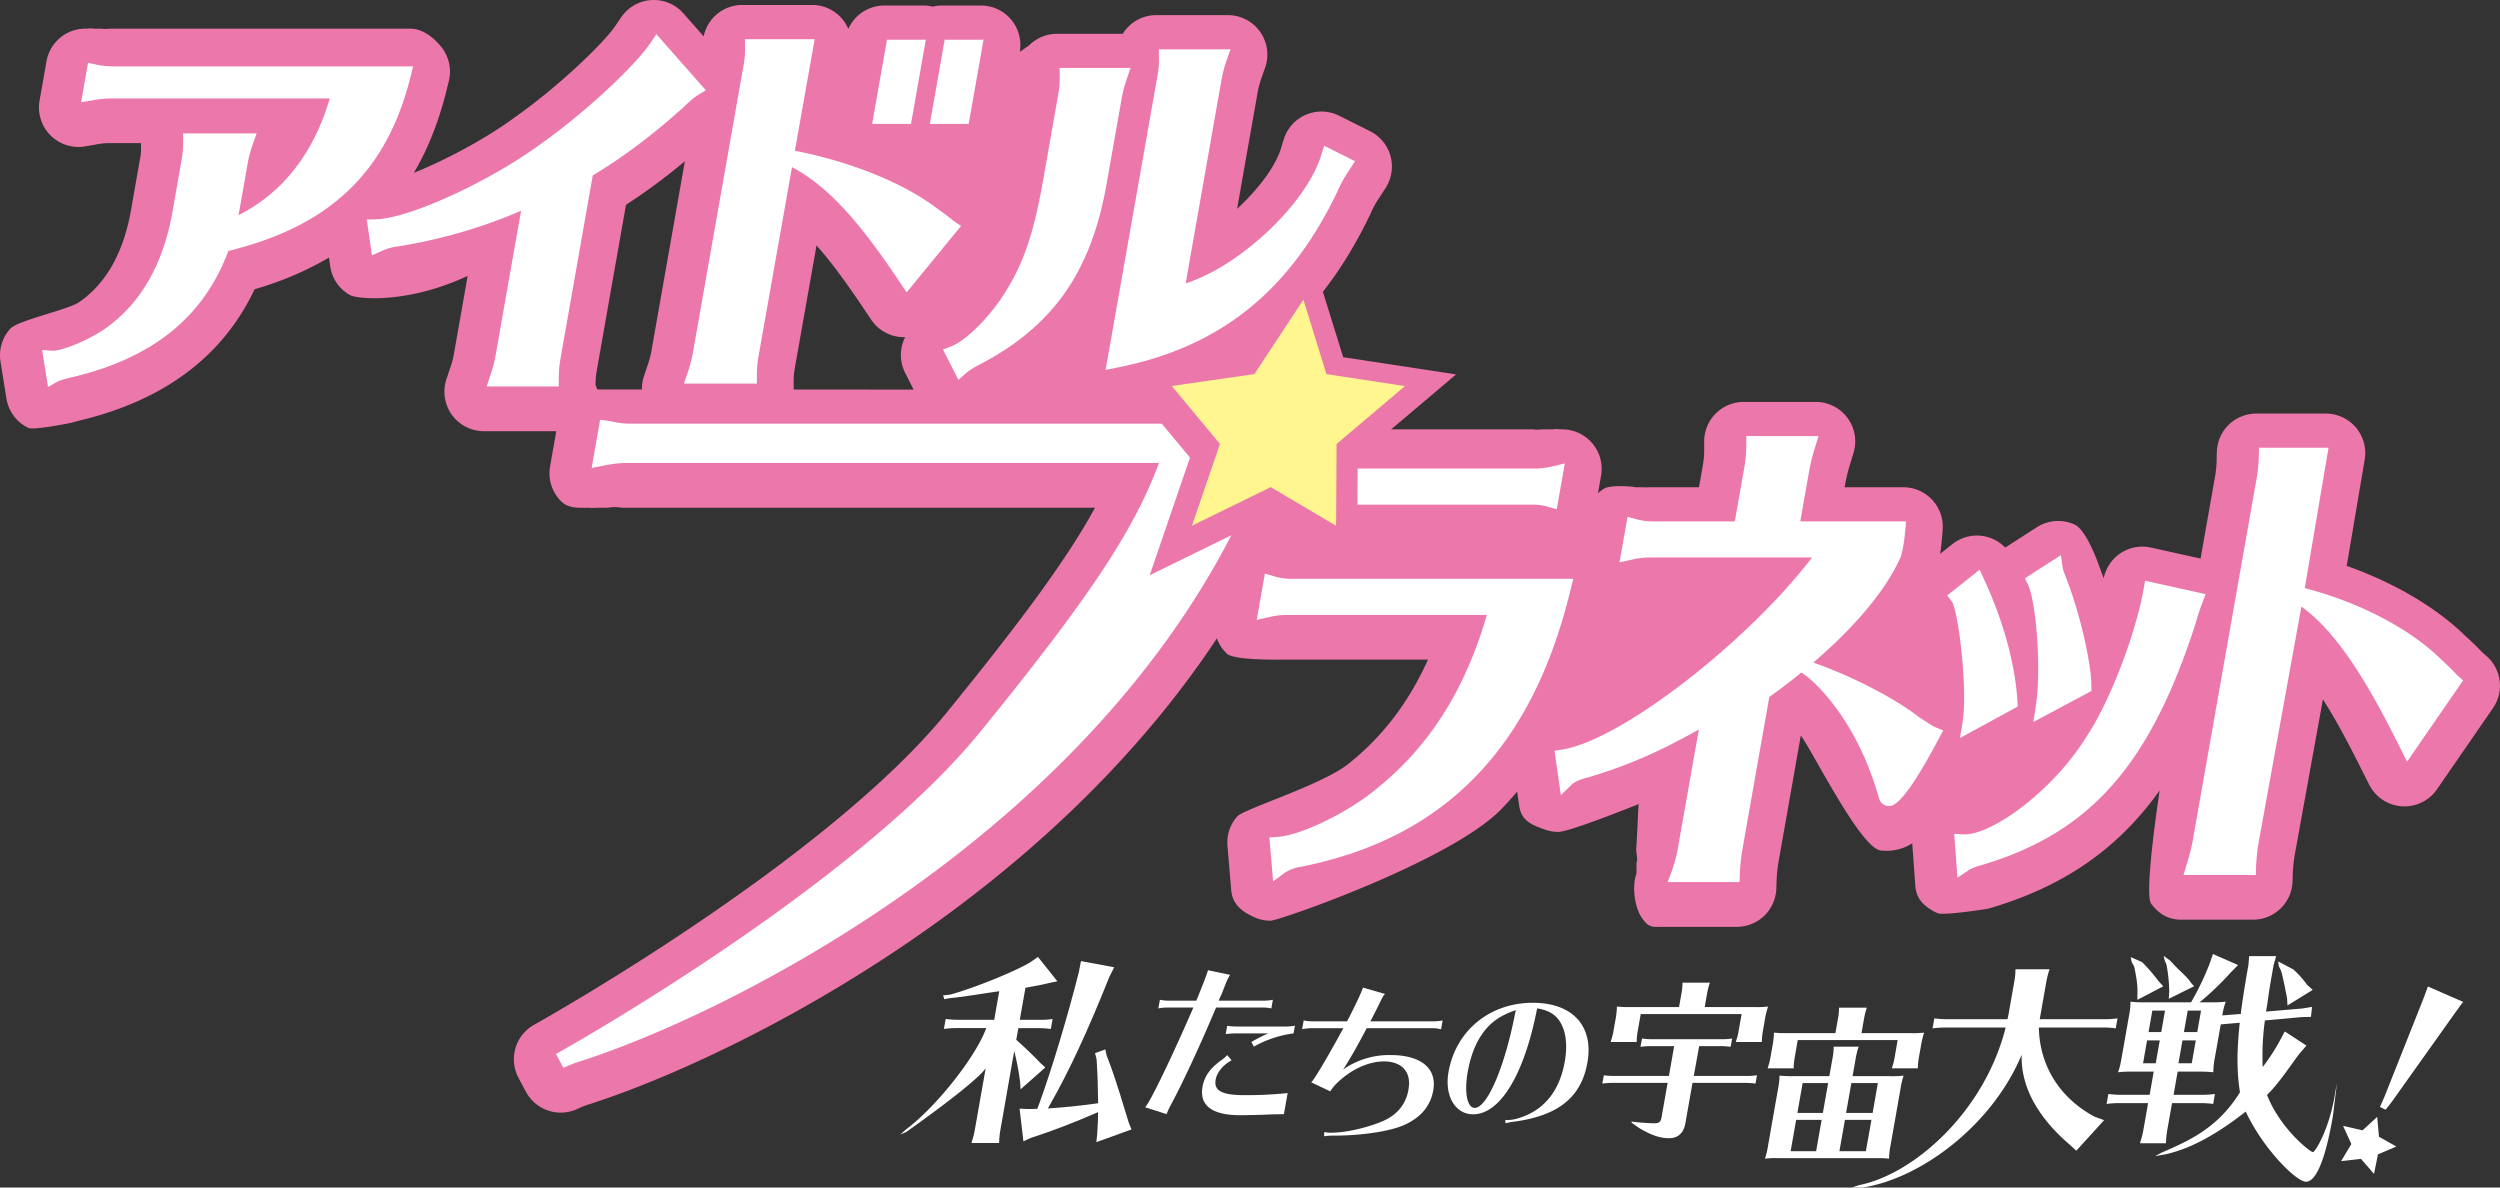 <svg xmlns="http://www.w3.org/2000/svg" viewBox="0 0 1618.72 768.9"><rect x="0" y="0" width="1618.72" height="768.9" fill="#333333" stroke="none"/><defs><style>.cls-1{fill:#fff;}.cls-2{fill:#ec77aa;}.cls-3{fill:#fff68f;}</style></defs><title>dolpla</title><g id="レイヤー_2" data-name="レイヤー 2"><g id="レイヤー_1-2" data-name="レイヤー 1"><path class="cls-1" d="M638.21,691.69c-6.56,9.7-51.39,41.23-51.39,41.23l-3.94,1.75,3.53-3.23c19.35-14.29,44.74-46.36,51.75-64.68.23-.54.25-.67.46-1.08H619.35a62.16,62.16,0,0,0-8.18.54l1.14-6.47a55.28,55.28,0,0,0,8,.54h23.44L647,641.83c-6.61.81-23.64,3.78-32,4.45l-3.62.67-.71-2.42,4.54-.54c14.27-3.77,41.39-14.69,51.62-20.75l5.23-3.64,12.58,15.77-5.74,1.21c-5.63,1.35-6.86,1.48-14.94,3l-3.66,20.75h13.07a57.94,57.94,0,0,0,8.18-.54l-1.14,6.47a55.49,55.49,0,0,0-8-.54H659.37L658,673.23c5.12,4.58,11.13,10.24,15.55,14.95l3.26,3-16,14.14-.28-4.58a165,165,0,0,0-3.84-20.21L647.68,732a52.93,52.93,0,0,0-.75,8.09H629l.37-1.35A44.28,44.28,0,0,0,631.1,732Z"/><path class="cls-1" d="M678.5,717.69c9.8-.54,23.4-2,32.53-3.37-.12-10.78-.34-17.92-1-28.43l-1-4,6.63-2.42.9,4c3.82,9.7,6.63,18.19,13,39.21l1.46,4.71,1.6,3.91-22.74,8.22.55-5.39c.49-6.6.5-9.7.55-13.07l0-.94c-16.19,7-29.49,12.12-43.64,16.7l-4.7,2.16-2.46-21.15,5.75.26,5.68-.13,1.49-3.91c7.85-21.56,18-55.24,25.41-84.48l1.42-7.27,21.52,4-3.09,6.06c-14.24,35.71-26.38,61.71-38.64,83.14Z"/><path class="cls-1" d="M751.93,647.5l.87.11a23,23,0,0,0,3.73.33h18.06c4-9.69,6.34-15.71,7.6-19.73l14.3,3a29.72,29.72,0,0,0-3,6.13c-1.77,4.35-1.82,4.68-2.6,6.58a27.77,27.77,0,0,0-1.72,4h29.32a37,37,0,0,0,5.68-.55l-1,5.57a23.32,23.32,0,0,0-5.47-.56H787.4c-10.91,25.86-22.18,49.94-29.44,63.31-1,1.9-1,1.9-2.68,5.69l-13.82-4.46c3.1-3,17-31.77,31.23-64.54h-17a26,26,0,0,0-5.67.56l1-5.57Z"/><path class="cls-1" d="M831.31,721.4c-4.47.11-7,.11-9.51.22-3.38.22-14.91.45-19,.45-18.06,0-26.31-6.36-24.18-18.39,1.2-6.8,5-12.15,12.43-17.39a20.75,20.75,0,0,0,3.56-3.12l2.86,3.34c-5.54,3-9.51,7.8-10.35,12.59-1.26,7.14,4.13,10,18.51,10a266.36,266.36,0,0,0,28.11-1.34Z"/><path class="cls-1" d="M800.4,669.12a50,50,0,0,0-6.77.45l.94-5.35a47.19,47.19,0,0,0,6.61.44H833a29.21,29.21,0,0,0,5.45-.56l-.89,5a71.64,71.64,0,0,0-25.7,8.58l-1.59-3a92.53,92.53,0,0,1,10.91-5.57Z"/><path class="cls-1" d="M844.12,660.73a30.4,30.4,0,0,0,5.48.56h22.63c5.59-10.82,8.62-17.28,10.32-21.85l14.21,4.12c-1.13,1.34-1.41,1.68-3.17,5.35l-4.47,8.92-.68,1.34-1.16,2.12h41.14a33.61,33.61,0,0,0,5.67-.56l-1,5.68a12.2,12.2,0,0,1-1.73-.33,21.89,21.89,0,0,0-3.73-.33h-42.7c-5.86,11.14-11,20.28-15.3,26.75a52.13,52.13,0,0,1,30.63-9.37c19.85,0,30.26,8.59,27.75,22.86-1.77,10-7.86,17.38-18.3,22.18C899.5,733,878.9,735.41,863,735.3a33.82,33.82,0,0,0-5.65.45l.1-2.79a17,17,0,0,0,4.94.44c11.15,0,29.48-5,36.84-9.47A25.74,25.74,0,0,0,912,705.2c1.95-11-4.19-17.94-15.9-17.94-10.37,0-22.05,5.57-31.13,14.71a26.38,26.38,0,0,0-3.62,4.68l-12.44-5.9c1,.11,10.8-16.39,20.88-35h-21a30.92,30.92,0,0,0-5.69.66Z"/><path class="cls-1" d="M992.48,649.29c-27.91,0-49.87,18.05-54.59,44.82-2.71,15.35,4.3,27.39,15.92,27.39,17.54,0,33.2-25.83,41.46-68.58,8.69,1.35,13.65,5,16.62,12.24,2.4,5.81,2.8,13.59,1.26,22.31-2.95,16.7-11.12,28.32-23.89,34.24-5.52,2.49-9.54,3.53-14,3.53h-.63l.2,2.07a27.84,27.84,0,0,1,4-.83c28.76-3.63,44.8-14.84,49-38.49S1018.22,649.29,992.48,649.29Zm-11.64,7.78c-6.82,34.55-18,60.28-26,60.28-4.87,0-6.84-10.06-4.53-23.14,1.65-9.34,4.49-17.22,8.47-23.34,5.41-8.3,11.63-13,22.68-16.81Z"/><path class="cls-1" d="M1096.7,696.67h34.12a48.64,48.64,0,0,0,6.82-.45l-1,5.39a45.13,45.13,0,0,0-6.65-.45h-34.12l-4.61,26.15c-1.11,6.28-4.73,9.65-10.45,9.65-4.38,0-9.78-.79-19.55-6.62l-4.74-3.37-.19-.78a130.59,130.59,0,0,0,15,1.12c2.81,0,4-1,4.43-3.48l4-22.67h-35.47a50.68,50.68,0,0,0-6.81.45l1-5.39a46.24,46.24,0,0,0,6.65.45h35.47l3.4-19.3h-15a50.79,50.79,0,0,0-6.81.45l1-5.39a46.28,46.28,0,0,0,6.66.45h44.89a48.41,48.41,0,0,0,6.81-.45l-1,5.39a45.13,45.13,0,0,0-6.65-.45h-13.7Z"/><path class="cls-1" d="M1062.35,656.61l-2,11.33a43.79,43.79,0,0,0-.62,6.74h-16.84l.31-1.12a38.83,38.83,0,0,0,1.44-5.62l1.23-7a53.38,53.38,0,0,0,1.06-9.21,75.48,75.48,0,0,0,8.13.34h32.1l1.6-9.09a35.87,35.87,0,0,0,.63-6.73h17.73a49.4,49.4,0,0,0-1.75,6.73l-1.6,9.09h32.55a61.53,61.53,0,0,0,8.48-.34,57.61,57.61,0,0,0-2.19,9.21l-1.22,7a44.86,44.86,0,0,0-.63,6.74h-16.83l.31-1.12a37.43,37.43,0,0,0,1.43-5.62l2-11.33Z"/><path class="cls-1" d="M1164,673.45,1162,685a44.72,44.72,0,0,0-.63,6.74h-16.83l.31-1.13a39.06,39.06,0,0,0,1.44-5.61l1.26-7.18a52.57,52.57,0,0,0,1.07-9.2,79.57,79.57,0,0,0,8.24.33h31.54l1.72-9.76a35.87,35.87,0,0,0,.63-6.73h18a47.61,47.61,0,0,0-1.74,6.73l-1.72,9.76h32.09a63.3,63.3,0,0,0,8.48-.33,57.31,57.31,0,0,0-2.18,9.2l-1.27,7.18a45,45,0,0,0-.62,6.74h-16.84l.31-1.13a39.06,39.06,0,0,0,1.44-5.61l2-11.56Z"/><path class="cls-1" d="M1224.1,696.8h-24.58l2.18-12.35a48,48,0,0,1,1.75-6.73h-16.16a36.77,36.77,0,0,1-.63,6.73l-2.18,12.35h-23.9a75.73,75.73,0,0,1-8.36-.34,45.23,45.23,0,0,1-.93,8.41l-6.5,36.92a47.53,47.53,0,0,1-2,8.42,64,64,0,0,1,8.48-.34h65.32a63.26,63.26,0,0,1,6.56.34,44.65,44.65,0,0,1,.92-8.42l6.51-36.92a48.34,48.34,0,0,1,2-8.41A61.53,61.53,0,0,1,1224.1,696.8Zm-48.18,48.59h-16.5l3.58-20.31h16.5Zm4.37-24.8h-16.5l3.4-19.31h16.5Zm27.84,24.8H1191l3.58-20.31h17.17Zm4.37-24.8h-17.17l3.4-19.31h17.17Z"/><path class="cls-1" d="M1340.41,741.41c-17.22-14.69-32.12-34.5-31.4-58.48-18.71,45-64.52,80-103,86H1199l4.87-1.62c35.27-7,81.09-47.43,94.76-102H1259.5a60.58,60.58,0,0,0-8.18.54l1.14-6.47a56.74,56.74,0,0,0,8,.54h39.35c.42-1.62.68-3.1.92-4.45l3.49-19.8a43,43,0,0,0,.75-8.09h22.1a58.41,58.41,0,0,0-2.1,8.09l-4.27,24.25h42.18a59.57,59.57,0,0,0,8.18-.54l-1.14,6.47a54.18,54.18,0,0,0-8-.54h-41.78c.48,24.79,13.4,45.54,36.17,57.8l6.08,2.16-18,19.8Z"/><path class="cls-1" d="M1387,623a106.8,106.8,0,0,1,10.52,12.13l3.16,3.5-16.77,8.76.07-5c.11-4.44-.63-9.43-2.09-16.44l-1.72-3.23-.56-3Z"/><path class="cls-1" d="M1405.35,622.16c4.58,5.39,11,10.38,13.05,13.88l2.25,2.56-16.39,8.08.29-4.71a97.48,97.48,0,0,0-1.78-17.38l-1.23-3-.61-2.69Z"/><path class="cls-1" d="M1512.09,706.91C1508.6,730.63,1499,746,1497.62,746c-1.75,0-21.36-15.36-29.74-37.06,7.48-7.27,14.59-18.19,20.94-26.67l4.56-5.26-14-9.16-3.82,7.14a134.75,134.75,0,0,1-10.49,15.9,169.09,169.09,0,0,1,1.42-30.18l23.82-2.16,6-.13.73-6.47L1490.6,653l-23.4,2,.72-4c1.38-10.1,1.78-12.39,4.2-26.13l1.7-5.8H1456.3l-.44,5.53c-2.06,11.72-3.71,21.83-4.87,30.72l-.08,1.21-12,.94a47.51,47.51,0,0,1,2.24-8.89,75.24,75.24,0,0,1-10.18.4h-6.73a188.9,188.9,0,0,0,20.1-19.26l4.77-4.85-16.26-7.15-2.22,6.47A183,183,0,0,1,1418.68,649h-29.24a86.75,86.75,0,0,1-10-.4,40.11,40.11,0,0,1-.75,8.08l-.31,1.76-4.58,26c-1,5.39-1.07,6.06-2.41,9.84a74.39,74.39,0,0,1,10.17-.41h12.94l-2.63,15H1373a56.11,56.11,0,0,1-7.85-.54l-1.15,6.47a55,55,0,0,1,8-.54h18.87l-3.16,17.92a45.85,45.85,0,0,1-1.73,6.73l-.37,1.35h16.84a55.32,55.32,0,0,1,.75-8.08l3.16-17.92H1425a54.09,54.09,0,0,1,8,.54l1.14-6.47a59.47,59.47,0,0,1-8.18.54h-18.6l2.64-15h15.23a74.42,74.42,0,0,1,7.88.41,50.16,50.16,0,0,1,1.06-9.84l3.73-21.15,12.32-1.08c-2,18.46-1.93,32.34.15,45-14.5,23.45-33.36,31.53-51,39.21l-4,2.16,6.32-1.08c15.31-3.37,31.48-11.45,52.39-27.76,11.43,24.39,32.79,45.41,39,45.41,6.87,0,12.86-15.63,17.5-42.85.12-.67,2.53-20.88,2.53-20.88Zm-116.27-18.46h-8.22l2.61-14.82h8.22Zm3.56-20.21h-8.22l2.45-13.88h8.22Zm19.75,20.21h-8.62l2.61-14.82h8.63Zm3.57-20.21h-8.63l2.45-13.88h8.62Z"/><path class="cls-1" d="M1484.9,627.69a61.63,61.63,0,0,1,8.95,10l3.61,3.23L1481.12,651l-.27-4.57c-1.32-7-2.69-13.75-3.87-17.79l-1.47-3.1-.42-3Z"/><path class="cls-1" d="M1541,716.75c.68-1.62,2.45-5.53,3-6.87l25-62.93.26-.67c0-.27.46-1.08.78-2.15.74-1.89,1.52-4,2-5.39l22.9,10a33.9,33.9,0,0,0-3.34,4.44c-.86,1.08-1.59,2.16-2.3,3.1l-39.59,55.65c-1.62,2.29-3.53,4.71-5.07,6.6Z"/><polygon class="cls-1" points="1539.21 723.16 1540.35 736.02 1551.59 742.37 1539.71 747.42 1537.15 760.07 1528.67 750.34 1515.85 751.81 1522.48 740.74 1517.12 729 1529.7 731.88 1539.21 723.16"/><path class="cls-2" d="M660.29,33.57a25.54,25.54,0,0,0-25.17-30H610a25.6,25.6,0,0,0-6.1.75,25.76,25.76,0,0,0-6.08-.75H572.6a25.55,25.55,0,0,0-23.33,15.16A25.37,25.37,0,0,0,525.8,3.22H480.61a25.51,25.51,0,0,0-25,20.32L442.5,8.66A25.57,25.57,0,0,0,423.33,0c-.54,0-1.09,0-1.63.05a25.57,25.57,0,0,0-19.54,11.19l-3.7,5.47c-7.92,11.7-37.57,39.76-63.94,58.4l-.43.32c-20.31,15-46.22,28.42-66.13,36.49,9.11-15.46,16.09-33.08,21.06-53l1.58-6.35a25.56,25.56,0,0,0-4.67-21.92c-4.84-6.19-12.27-12.09-20.13-12.09H71.49c-1.64,0-3.82.42-5.85,0H60.48c-1.72-.36-3.46,0-5.2,0A25.55,25.55,0,0,0,30.11,39.67L25.62,65.15A25.57,25.57,0,0,0,55.14,94.78l7.17-1.24a43.41,43.41,0,0,1,7.33-.87H91.31l0,2.5a32.09,32.09,0,0,1-.62,7.48L84.83,136C80,163.62,68.61,183.72,51.09,195.73c-7.48,4.93-39.49,11.75-44.35,17A25.59,25.59,0,0,0,.32,234.11l3.84,23.95a25.55,25.55,0,0,0,14.23,19c3.49,1.67,28-3.35,28-3.35l3.55-1,1.06-.29c55.1-13,93.34-41.64,113.86-85.15A210.17,210.17,0,0,0,213,166.8l.81,5.61a25.56,25.56,0,0,0,13,18.76c3.81,2.1,35.46,6.3,76-12.53l-9.07,51.42a58.86,58.86,0,0,1-2.44,8.76l-2.24,6.73a25.57,25.57,0,0,0,24.25,33.64h46.86l-4,22.81a25.53,25.53,0,0,0,7.26,22.67c4.82,4.74,11.27,4.1,17.91,4.1a25.67,25.67,0,0,0,4.88,0h7.31c5.06-1,7.73,0,10.21,0H709C691.34,361.11,662.9,400,613.19,461.12c-79.32,97.49-265.44,201.34-267.31,202.37a25.59,25.59,0,0,0-10.19,34.35l4.8,9a25.55,25.55,0,0,0,34.16,10.79,61.8,61.8,0,0,1,7.8-2.92l.64-.21c60.65-19.78,157.41-65.6,247.05-134.88,65-50.26,118.22-106.49,157.8-166.3a25.59,25.59,0,0,0,6.42,9.91c4.81,4.58,36,3.84,36.62,3.84H924.6c-12.19,27.14-28.73,49-50.06,66.32l-.5.41c-16.38,14-68.63,29.81-73.14,35a25.57,25.57,0,0,0-6.14,18.89l2.42,28.48c.79,9.22,6.5,13.89,14.93,17.71a25.46,25.46,0,0,0,10.54,2.28c5.37,0,116.89-38.65,149.55-72.36,3.5-3.61,6.86-7.37,10.13-11.23l1.34,9.29c1.38,9.5,8,12.32,17.05,15.42a25.52,25.52,0,0,0,8.24,1.37c6.54,0,41.91-13.92,52-18l-1.35,27c-.73,4.14,1.18,7.83,0,11v6.91c-3,7.85-1.37,21.76,3.41,28.66s6.64,5.9,15,5.9h46.57a25.56,25.56,0,0,0,25.54-24.63l.18-4.92a93.5,93.5,0,0,1,1.22-12.24l14.47-82.08c7.85,10.48,38.67,73,51.74,74.43a35.1,35.1,0,0,0,3.68.21,30.83,30.83,0,0,0,16.73-4.84l2,27.5c.67,9.08,6.11,13.71,14.29,17.7,3.55,1.73,32.46-2.7,33.29-3,47.62-13.94,83-37.76,110.62-76.41,0,0-10.32,66.83-5.5,73.32s11.1,10.31,19.19,10.31h46.8a25.56,25.56,0,0,0,25.54-24.63l.18-4.93a92.33,92.33,0,0,1,1.21-12.14l18.29-100.95c10.7,16.8,19.78,35,26,47.41L1534,508a25.55,25.55,0,0,0,21.07,14.07q.9.06,1.8.06a25.56,25.56,0,0,0,21-11l36.3-52.64a25.56,25.56,0,0,0-4.15-33.69l-2.9-2.56-.74-.78-2.7-2.75-.45-.45c-2-1.89-4.11-4-7-6.58-18.94-18.49-46.13-34.43-76.76-45.28l11.65-68.8a25.56,25.56,0,0,0-25.2-29.82h-45a25.55,25.55,0,0,0-25.55,24.88l-.13,5a69.05,69.05,0,0,1-1.21,11.93l-9.19,52.07-32.18-7.13a25.94,25.94,0,0,0-5.53-.6,25.52,25.52,0,0,0-25,20.51c-.73-2.06-3.21-8.64-3.27-8.8,0,0-7.69-22.4-15.6-26a25.58,25.58,0,0,0-24.45,1.75l-20.44,13.15a25.54,25.54,0,0,0-34.23-2.23l-7.92,6.28c.46-3,.84-6.26,1.15-9.79l.48-5.54a25.56,25.56,0,0,0-25.47-27.76h-38l.49-2.82a106,106,0,0,1,3.24-12.74l2-6.62a25.55,25.55,0,0,0-24.43-33.08H1129a25.57,25.57,0,0,0-25.56,25.54v5.11a55.72,55.72,0,0,1-1,11.14l-2.37,13.47h-31.93a20.53,20.53,0,0,1-3.76,0H1059c-2.27-.63-16.39-1.64-20.5.95a25.43,25.43,0,0,0-3.84,3l2-11.46a25.57,25.57,0,0,0-25.17-30c-2,0-4-.47-6,0H998a16.27,16.27,0,0,1-5.46,0H863.87c-.94,0-2.66,3-5.11,2.47l-5.25-1.22a24.49,24.49,0,0,0-2.54-.43,25.47,25.47,0,0,0-25.5-26.54H774.12a201.66,201.66,0,0,0,48-28.4c26.54-21.19,47.85-49.08,65.18-85.27a.89.89,0,0,1,.08-.17,59.7,59.7,0,0,1,5.76-10.52l4-6.18A25.57,25.57,0,0,0,887,84.9l-20-10a25.55,25.55,0,0,0-35.82,15.41l-1.76,5.77C825.77,108,814.66,122.59,801,135.24l13.46-76.32a55.26,55.26,0,0,1,2.27-8.26l2.4-6.81A25.55,25.55,0,0,0,795,9.79H748.65A25.3,25.3,0,0,0,727,21.88H684.42a25.58,25.58,0,0,0-18.18,7.58M421.61,228.22a61.19,61.19,0,0,1-2.45,8.76l-2.24,6.73a25.47,25.47,0,0,0-1.28,8.48H386.87c-.41,0-.82-2.58-1.23-2.56v-1.1a47.6,47.6,0,0,1,.62-7.82l19.05-108.07a401.23,401.23,0,0,0,38.13-28.22Zm92.29,24c0-.13,0-.25,0-.39v-5.1a47.08,47.08,0,0,1,.62-7.8l14.17-80c11.35,12.74,21.93,28,31.57,42.35l3.84,5.73a25.55,25.55,0,0,0,20,11.3l1.23,0c.23,0,.46,0,.7,0a23.48,23.48,0,0,0-1,2.34,25.54,25.54,0,0,0,1,20.7l5.52,10.9Z"/><path class="cls-1" d="M265.92,49.32,267.5,43H73.2a56,56,0,0,1-11.05-1.2L57,40.7l-4.5,25.48L59.66,65a66.25,66.25,0,0,1,11.68-1.24H213.5c-10.29,35.36-30.56,61.24-59.14,75.58.4-1.89.75-3.66,1.07-5.46l5-28.38c.34-2,.8-4,1.39-6.09s1.27-4.33,1.94-6.22l2.42-6.82H118.54l0,5.17a56.91,56.91,0,0,1-1,12.19L111.71,137c-6.13,34.72-21.17,60.47-44.65,76.49-12.09,8-28.13,14-33.35,13.61l-6.45-.48,3.84,24,6.42-3.7a60.29,60.29,0,0,1,7.38-2.22l1.5-.4c52.32-12.27,85.54-39,101.45-81.8C214,146.26,250.49,111.26,265.92,49.32Z"/><path class="cls-1" d="M441.08,70.75c6.9-6.41,7.89-7.29,10.82-9.15L457,58.4,425,22.15l-3.7,5.47C410.82,43.15,378,73.48,351,92.58c-33.72,24.9-86.08,48.93-107.75,49.43l-5.76.14,3.34,23.2,6.2-2.8a35.89,35.89,0,0,1,10.6-3,335.29,335.29,0,0,0,79.76-23.07l-16.68,94.63a83.77,83.77,0,0,1-3.37,12.4l-2.24,6.73h46.7v-5.11a73.7,73.7,0,0,1,1-12.25l21-119.3C402.36,102.54,422.09,87.8,441.08,70.75Z"/><path class="cls-1" d="M448.48,229.25a85.59,85.59,0,0,1-3.36,12.4l-2.25,6.73h47.19v-5.11a73.1,73.1,0,0,1,1-12.22l21.75-122.8c28.06,14.54,51,46.45,70.4,75.35l3.83,5.72,35.22-43-4.6-3.15a9,9,0,0,1-1.62-1.27l-2.81-2.2c-2-1.52-4.13-3.09-7-5.1-21.23-16.11-55.42-29.94-91.55-37L527.5,25.37H482.31l.06,5.17a56.91,56.91,0,0,1-1,12.19Z"/><polygon class="cls-1" points="599.47 25.73 574.31 25.73 564.69 80.26 589.86 80.26 599.47 25.73"/><polygon class="cls-1" points="636.82 25.73 611.66 25.73 602.04 80.26 627.21 80.26 636.82 25.73"/><path class="cls-1" d="M615.83,224.31l-5.27,2,10,19.66,5-4.45a49.72,49.72,0,0,1,8.95-5.58c47.41-24.83,72-59.86,82.05-117.13l9.82-55.69a81.37,81.37,0,0,1,3.34-12.33L732,44h-45.9l.06,5.17a57,57,0,0,1-1,12.18l-9.82,55.7c-6.48,36.7-13.55,56.29-27.94,77.5C637,209.09,624.33,221,615.83,224.31Z"/><path class="cls-1" d="M715.87,239.48l7.32-1.44C789.62,225,835,188.75,865.93,124.08a82.24,82.24,0,0,1,7.43-13.54l4-6.16-20-10-1.77,5.77c-9.76,32-53,72.23-87.88,83.34L791,51.08a80.36,80.36,0,0,1,3.34-12.33l2.4-6.81h-46.4l.06,5.17a57.14,57.14,0,0,1-1,12.19Z"/><path class="cls-1" d="M827.17,274.34h-419a55.11,55.11,0,0,1-12-1.42l-7.6-1.19L383.09,303l7.3-1.42a76.54,76.54,0,0,1,15.1-1.81H750.41c-16.3,44-45.67,88-115.69,174.06C552.11,575.38,361.88,681.39,360,682.44l4.79,9A82,82,0,0,1,376.25,687l.61-.19C435.49,667.71,529.16,623.3,616.21,556c103.38-79.9,175.56-175,208.73-275Z"/><path class="cls-1" d="M1018.67,374.76H835A37,37,0,0,1,824.48,373L819,371.38l-5.29,30,7.5-1.69a52.42,52.42,0,0,1,11.48-1.52h130c-13.86,48-36.89,84.54-70.37,111.71-18.19,15.55-49.87,31.1-65.18,32l-5.24.31,2.42,28.48,7.36-5.43a27.2,27.2,0,0,1,10.43-4l.24,0c47.21-9.5,84.23-28.65,113.17-58.52s49-69.55,61.59-121.59Z"/><path class="cls-1" d="M854.7,301.87l-5.25-1.22-5.16,29.23,7.43-1.59a54.28,54.28,0,0,1,11.54-1.53H991.88a33.73,33.73,0,0,1,10.65,1.46l5.44,1.52,5.23-29.68-7.58,1.82a51,51,0,0,1-11.42,1.5H865.58A47.45,47.45,0,0,1,854.7,301.87Z"/><path class="cls-1" d="M1242.44,464.22c-16.18-12.41-42.65-26.09-67.47-34.9l-.87-.3c19.93-17.12,44.39-41.7,56.16-67.42,2.12-4.63,3.2-16.19,3.4-18.46l.48-5.55h-68.48l5.79-32.81a126.82,126.82,0,0,1,4-15.83l2-6.62H1130.7v5.11a82.27,82.27,0,0,1-1.34,15.56l-6.1,34.59h-53.37a44.47,44.47,0,0,1-10.66-1.46l-5.43-1.52-5.2,29.48,7.42-1.59a53.34,53.34,0,0,1,11.55-1.53h105.71c-42.16,55.06-123.68,118.3-161.78,124.37l-5,.79,4.16,28.71,7.18-7c1.67-1.61,5.3-3.22,9.73-4.29l.23-.06c24.8-7.27,46.32-16.52,72.17-31.16l-13.47,76.35a87.4,87.4,0,0,1-4.12,15.53l-2.6,6.91h46.56l.18-4.92a120.5,120.5,0,0,1,1.59-15.75l17.5-99.2c3.41-2.4,11.18-8,20.81-15.84l3.79,2.81c.31.23,30.91,23.46,46.38,78.52a6.6,6.6,0,0,0,5.63,5.09,8.77,8.77,0,0,0,1,.06c3.46,0,10.73-3.21,32.31-43.94l2.68-5-5.22-2.14C1251.74,470.32,1245.71,466.47,1242.44,464.22Z"/><path class="cls-1" d="M1270.77,467.52l-1.7,10.32,37.38-20.36-.18-3.23c-1.32-23.73-9-51.95-21.77-79.48l-2.72-5.9-21,16.68,3,4C1268,395.16,1274.19,446.67,1270.77,467.52Z"/><path class="cls-1" d="M1421.34,404.62a148.79,148.79,0,0,1,4.69-14.4l2.08-5.51-39.2-8.68-.92,5.26c-5.24,29.68-22.11,73.37-36.84,95.4l-.1.17c-21.37,34.77-60.66,63.39-78.89,63.38q-.51,0-1,0l-5.83-.35,2.08,28.41,7.31-4.89c1.29-.87,2.27-1.36,7.35-3,70.5-20.55,109.53-64.18,139.2-155.62Z"/><path class="cls-1" d="M1318.15,457.37l-1.58,10.12,37.58-20.08v-3.06c0-15.16-7.46-47.34-16.35-70.21l-.92-2.45a16.94,16.94,0,0,1-1.35-4.39l-1.13-7.88-23.27,15,1.93,4.06C1318.35,389.53,1321.93,433,1318.15,457.37Z"/><path class="cls-1" d="M1591.46,437.54a9.76,9.76,0,0,1-1.57-1.6l-2.71-2.76c-2-1.9-4-3.86-6.73-6.37-20.18-19.84-53-36.91-88.14-46l15.39-90.92h-45l-.13,5a92.76,92.76,0,0,1-1.59,15.7L1419.8,544.1a134.32,134.32,0,0,1-4,15.86l-2,6.59h46.8l.18-4.93a118.5,118.5,0,0,1,1.59-15.72l27.76-153.17c26.2,18.94,47,57.59,64.55,92.71l3.87,7.74,36.29-52.64Z"/><polygon class="cls-2" points="848.2 161.96 869.69 231.28 942.79 242.43 879.1 296.34 878.65 372.51 817.8 336.52 744.42 372.44 770.5 296.28 725.6 242.31 802.57 231.24 848.2 161.96"/><polygon class="cls-3" points="843.93 194.03 858.87 242.23 909.71 249.99 865.42 287.47 865.11 340.44 822.79 315.41 771.77 340.39 789.91 287.44 758.68 249.91 812.21 242.21 843.93 194.03"/></g></g></svg>